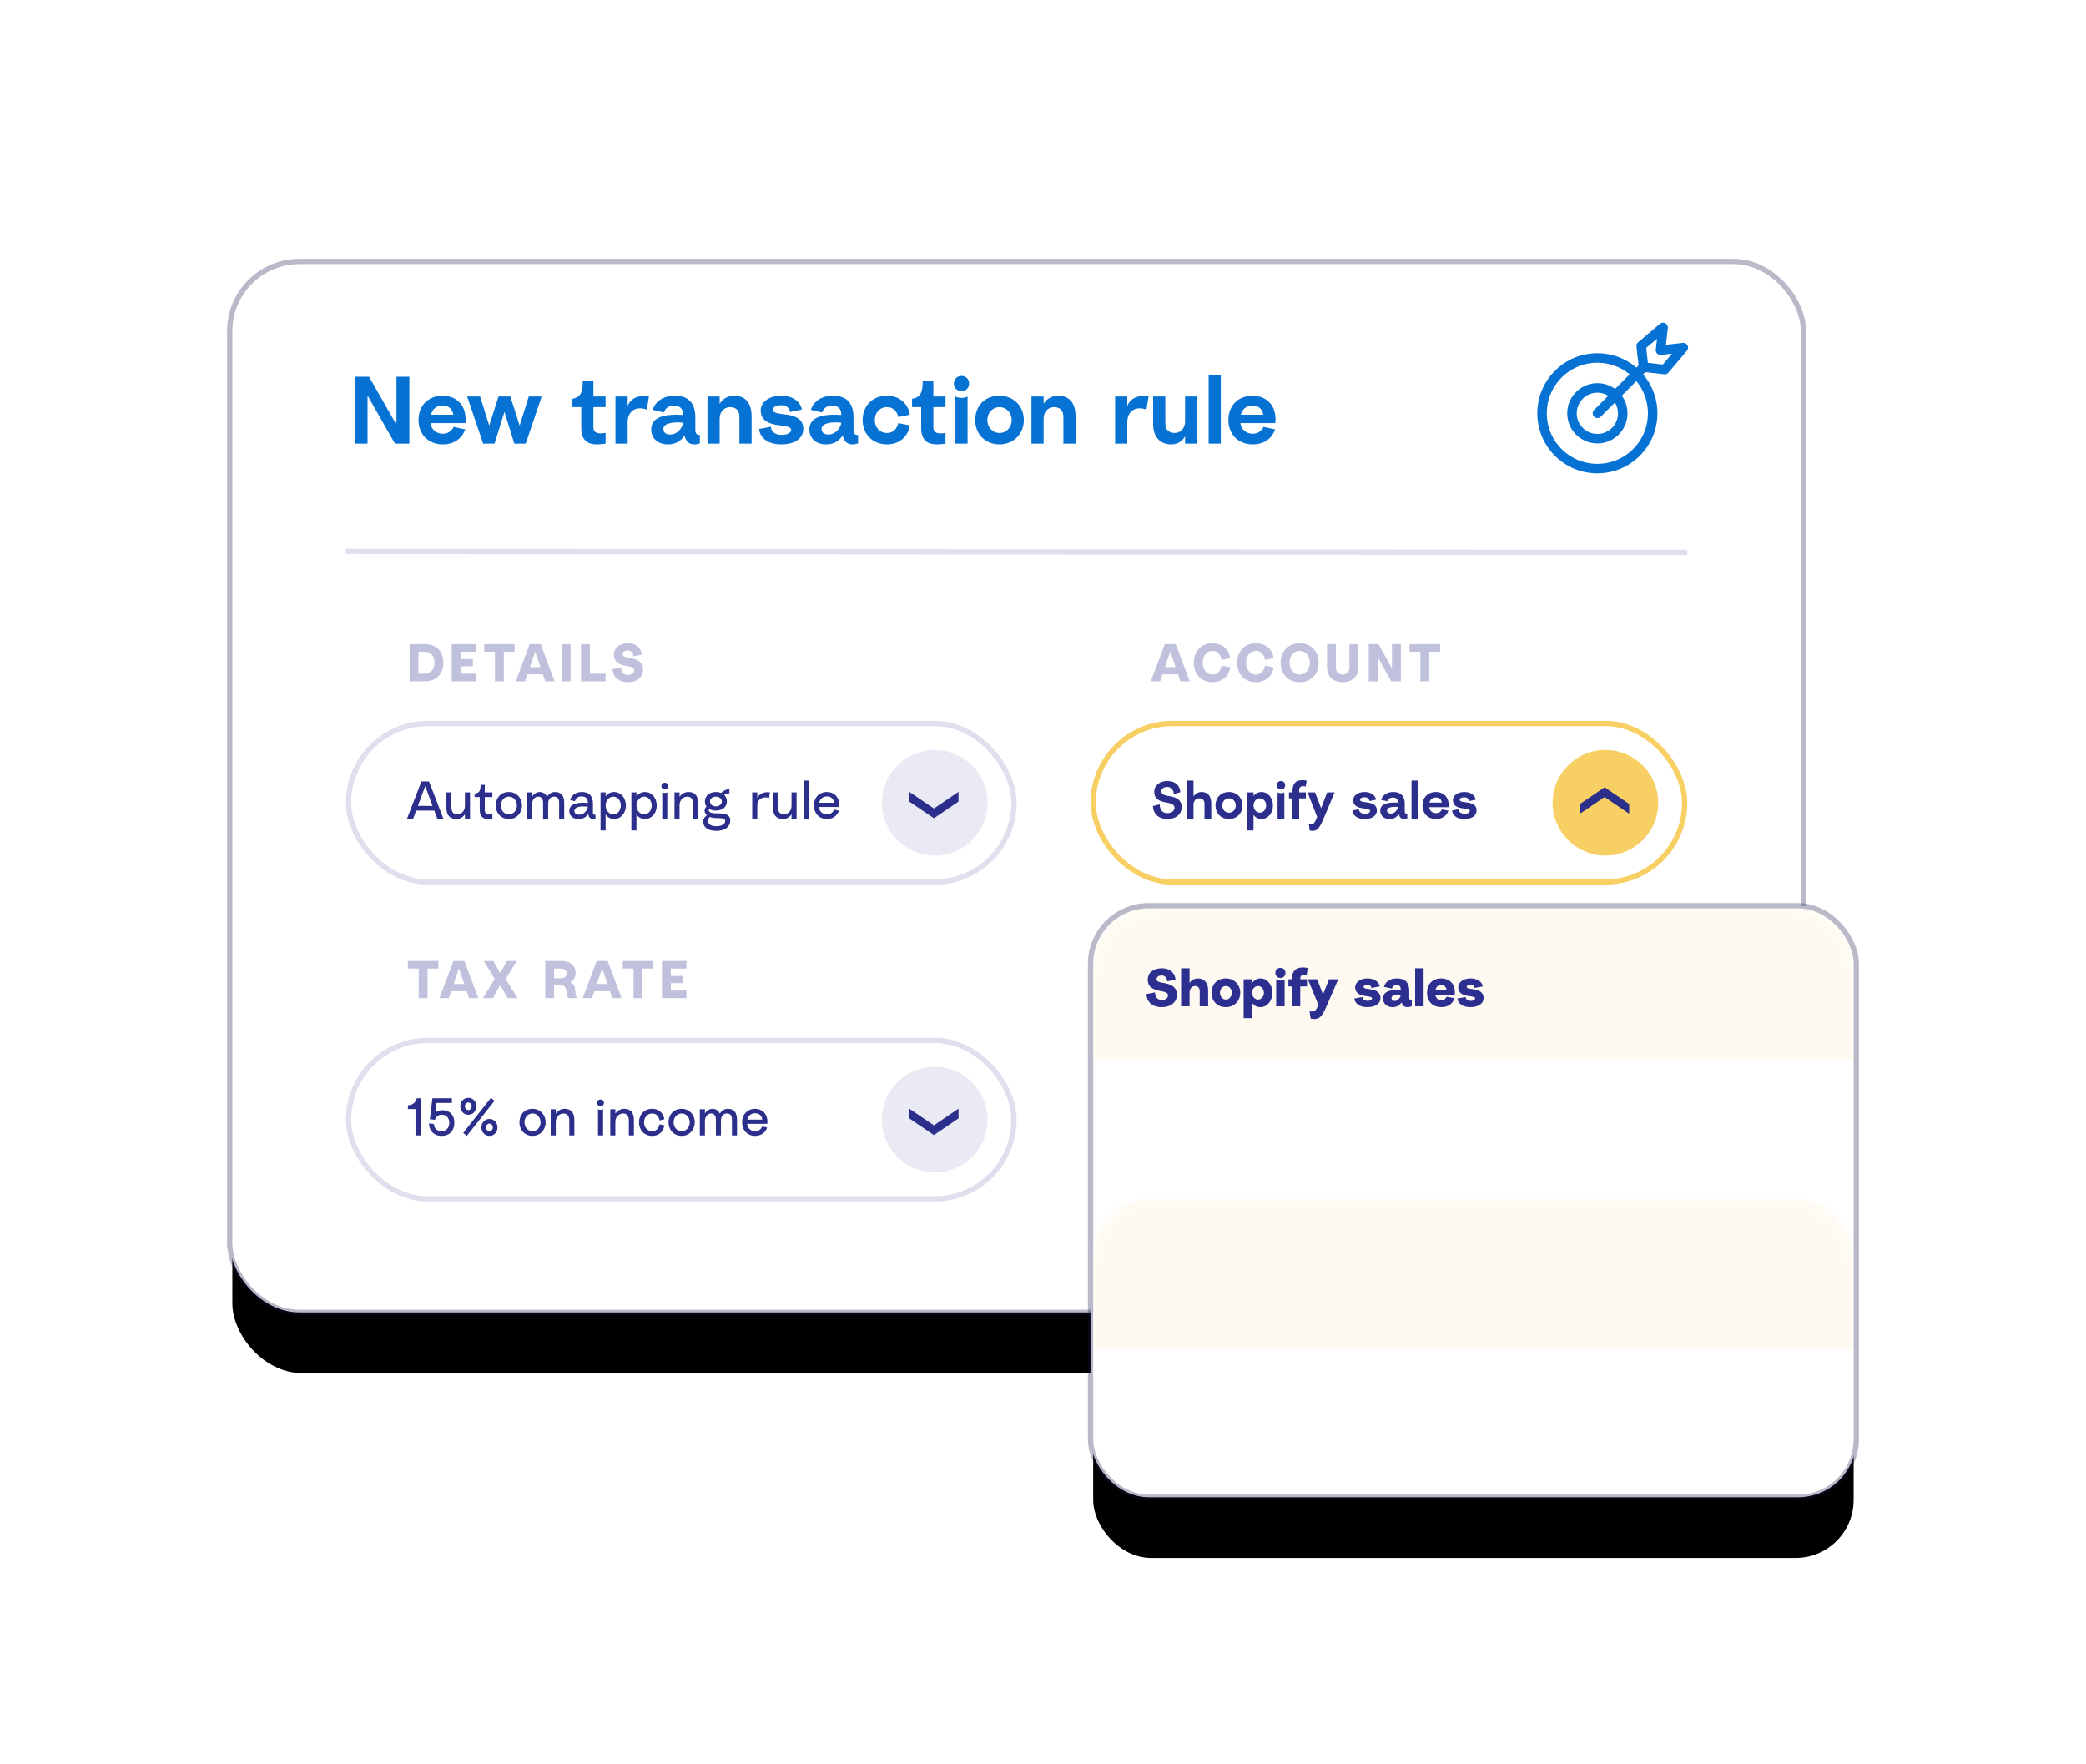 <?xml version="1.0" encoding="UTF-8"?>
<svg width="395px" height="334px" viewBox="0 0 395 334" version="1.1" xmlns="http://www.w3.org/2000/svg" xmlns:xlink="http://www.w3.org/1999/xlink">
    <title>Multi-accurate-books</title>
    <defs>
        <rect id="path-1" x="0" y="0" width="297" height="198" rx="13.2"></rect>
        <filter x="-17.5%" y="-20.2%" width="135.0%" height="152.5%" filterUnits="objectBoundingBox" id="filter-2">
            <feMorphology radius="1" operator="dilate" in="SourceAlpha" result="shadowSpreadOuter1"></feMorphology>
            <feOffset dx="0" dy="12" in="shadowSpreadOuter1" result="shadowOffsetOuter1"></feOffset>
            <feGaussianBlur stdDeviation="15" in="shadowOffsetOuter1" result="shadowBlurOuter1"></feGaussianBlur>
            <feComposite in="shadowBlurOuter1" in2="SourceAlpha" operator="out" result="shadowBlurOuter1"></feComposite>
            <feColorMatrix values="0 0 0 0 0.085   0 0 0 0 0.09   0 0 0 0 0.294  0 0 0 0.2 0" type="matrix" in="shadowBlurOuter1"></feColorMatrix>
        </filter>
        <rect id="path-3" x="0" y="0" width="144" height="111" rx="11"></rect>
        <filter x="-36.1%" y="-36.0%" width="172.2%" height="193.7%" filterUnits="objectBoundingBox" id="filter-5">
            <feMorphology radius="1" operator="dilate" in="SourceAlpha" result="shadowSpreadOuter1"></feMorphology>
            <feOffset dx="0" dy="12" in="shadowSpreadOuter1" result="shadowOffsetOuter1"></feOffset>
            <feGaussianBlur stdDeviation="15" in="shadowOffsetOuter1" result="shadowBlurOuter1"></feGaussianBlur>
            <feComposite in="shadowBlurOuter1" in2="SourceAlpha" operator="out" result="shadowBlurOuter1"></feComposite>
            <feColorMatrix values="0 0 0 0 0.085   0 0 0 0 0.09   0 0 0 0 0.294  0 0 0 0.2 0" type="matrix" in="shadowBlurOuter1"></feColorMatrix>
        </filter>
    </defs>
    <g id="Multi-accurate-books" stroke="none" stroke-width="1" fill="none" fill-rule="evenodd">
        <g id="Group-7" transform="translate(44, 50)">
            <g id="Mask">
                <use fill="black" fill-opacity="1" filter="url(#filter-2)" xlink:href="#path-1"></use>
                <rect stroke-opacity="0.3" stroke="#16174B" stroke-width="1" fill="#FFFFFF" fill-rule="evenodd" x="-0.5" y="-0.5" width="298" height="199" rx="13.2"></rect>
            </g>
            <g id="account" transform="translate(173.92, 71.8)" fill="#2C2E8B" fill-rule="nonzero" opacity="0.3">
                <path d="M5.6,7.2 L7.36,7.2 L4.72,0.16 L2.64,0.16 L0,7.2 L1.76,7.2 L2.21,5.88 L5.15,5.88 L5.6,7.2 Z M2.67,4.52 L3.68,1.56 L4.69,4.52 L2.67,4.52 Z" id="Shape"></path>
                <path d="M8.141,3.68 C8.141,5.71 9.351,7.36 11.701,7.36 C13.831,7.36 14.891,5.86 15.021,4.54 L13.391,4.22 C13.311,4.87 12.841,5.92 11.721,5.92 C10.511,5.92 9.821,4.92 9.821,3.68 C9.821,2.44 10.511,1.44 11.721,1.44 C12.841,1.44 13.311,2.49 13.391,3.14 L15.021,2.82 C14.891,1.5 13.831,0 11.701,0 C9.351,0 8.141,1.65 8.141,3.68 Z" id="Path"></path>
                <path d="M16.362,3.68 C16.362,5.71 17.572,7.36 19.922,7.36 C22.052,7.36 23.112,5.86 23.242,4.54 L21.612,4.22 C21.532,4.87 21.062,5.92 19.942,5.92 C18.732,5.92 18.042,4.92 18.042,3.68 C18.042,2.44 18.732,1.44 19.942,1.44 C21.062,1.44 21.532,2.49 21.612,3.14 L23.242,2.82 C23.112,1.5 22.052,0 19.922,0 C17.572,0 16.362,1.65 16.362,3.68 Z" id="Path"></path>
                <path d="M28.183,0 C25.903,0 24.583,1.65 24.583,3.68 C24.583,5.71 25.903,7.36 28.183,7.36 C30.463,7.36 31.783,5.71 31.783,3.68 C31.783,1.65 30.463,0 28.183,0 Z M28.183,5.92 C27.033,5.92 26.263,4.92 26.263,3.68 C26.263,2.44 27.033,1.44 28.183,1.44 C29.333,1.44 30.103,2.44 30.103,3.68 C30.103,4.92 29.333,5.92 28.183,5.92 Z" id="Shape"></path>
                <path d="M37.604,0.16 L37.604,4.66 C37.604,5.54 36.934,5.92 36.324,5.92 C35.684,5.92 35.044,5.55 35.044,4.66 L35.044,0.16 L33.364,0.16 L33.364,4.52 C33.364,6.34 34.544,7.36 36.324,7.36 C38.084,7.36 39.284,6.34 39.284,4.52 L39.284,0.16 L37.604,0.16 Z" id="Path"></path>
                <polygon id="Path" points="45.664 0.16 45.664 4.78 43.104 0.16 41.264 0.16 41.264 7.2 42.944 7.2 42.944 2.58 45.504 7.2 47.344 7.2 47.344 0.16"></polygon>
                <polygon id="Path" points="49.005 0.16 49.005 1.6 51.045 1.6 51.045 7.2 52.725 7.2 52.725 1.6 54.765 1.6 54.765 0.16"></polygon>
            </g>
            <rect id="Rectangle" stroke="#F7CF63" stroke-linecap="square" x="163" y="87" width="112" height="30" rx="15"></rect>
            <g id="Group-5" transform="translate(260, 102) scale(1, -1) translate(-260, -102) translate(250, 92)">
                <path d="M20,10 C20,15.523 15.523,20 10,20 C4.477,20 0,15.523 0,10 C0,4.477 4.477,0 10,0 C15.523,0 20,4.477 20,10 Z" id="Rectangle" fill="#F7CF63"></path>
                <polygon id="arrow-up-white-copy" fill="#2C2E8B" fill-rule="nonzero" points="14.5 7.926 9.841 11.086 5.192 7.94 5.192 9.784 9.842 12.931 14.5 9.772"></polygon>
            </g>
            <g id="Shopify-sales" transform="translate(174.32, 97.72)" fill="#2C2E8B" fill-rule="nonzero">
                <path d="M2.8,2.97 C1.72,2.81 1.59,2.37 1.59,2.1 C1.59,1.8 1.85,1.28 2.72,1.28 C3.7,1.28 3.93,2.16 3.93,2.62 L5.18,2.3 C5.16,1.16 4.33,0.16 2.74,0.16 C1.23,0.16 0.24,1.06 0.24,2.16 C0.24,3.36 0.88,3.99 2.72,4.27 C3.77,4.44 4.08,4.78 4.08,5.26 C4.08,5.65 3.73,6.24 2.72,6.24 C1.51,6.24 1.3,5.2 1.28,4.58 L0,4.9 C0,6.16 0.92,7.36 2.72,7.36 C4.44,7.36 5.44,6.34 5.44,5.18 C5.44,3.58 4.29,3.18 2.8,2.97 Z" id="Path"></path>
                <path d="M9.2,2.24 C8.5,2.24 7.91,2.65 7.68,3.1 L7.68,0.08 L6.4,0.08 L6.4,7.28 L7.68,7.28 L7.68,4.64 C7.68,3.86 8.24,3.44 8.74,3.44 C9.29,3.44 9.76,3.68 9.76,4.48 L9.76,7.28 L11.04,7.28 L11.04,4.4 C11.04,2.9 10.29,2.24 9.2,2.24 Z" id="Path"></path>
                <path d="M14.4,2.24 C12.78,2.24 11.84,3.39 11.84,4.8 C11.84,6.21 12.85,7.36 14.4,7.36 C15.92,7.36 16.96,6.21 16.96,4.8 C16.96,3.39 15.92,2.24 14.4,2.24 Z M14.4,6.16 C13.66,6.16 13.12,5.55 13.12,4.8 C13.12,4.05 13.66,3.44 14.4,3.44 C15.14,3.44 15.68,4.05 15.68,4.8 C15.68,5.55 15.14,6.16 14.4,6.16 Z" id="Shape"></path>
                <path d="M19.04,2.32 L17.76,2.32 L17.76,9.52 L19.04,9.52 L19.04,6.56 C19.31,6.99 19.88,7.36 20.54,7.36 C21.75,7.36 22.72,6.27 22.72,4.8 C22.72,3.33 21.75,2.24 20.54,2.24 C19.88,2.24 19.31,2.61 19.04,3.02 L19.04,2.32 Z M20.24,6.16 C19.58,6.16 19.04,5.54 19.04,4.8 C19.04,4.06 19.58,3.44 20.24,3.44 C20.9,3.44 21.44,4.06 21.44,4.8 C21.44,5.54 20.9,6.16 20.24,6.16 Z" id="Shape"></path>
                <path d="M23.44,0.96 C23.44,1.41 23.77,1.76 24.24,1.76 C24.72,1.76 25.04,1.41 25.04,0.96 C25.04,0.51 24.72,0.16 24.24,0.16 C23.77,0.16 23.44,0.51 23.44,0.96 Z M23.6,7.28 L24.88,7.28 L24.88,2.32 C24.71,2.41 24.47,2.47 24.24,2.47 C24.01,2.47 23.77,2.41 23.6,2.32 L23.6,7.28 Z" id="Shape"></path>
                <path d="M27.68,1.9 C27.68,0.96 28.54,1.11 28.92,1.21 L29.12,0.11 C28.94,0.06 28.65,0 28.42,0 C27.16,0 26.4,0.45 26.4,2.28 L26.4,2.32 L25.76,2.32 L25.76,3.44 L26.4,3.44 L26.4,7.28 L27.68,7.28 L27.68,3.44 L28.96,3.44 L28.96,2.32 L27.68,2.32 L27.68,1.9 Z" id="Path"></path>
                <path d="M29.28,2.32 L31.09,6.97 C30.64,8.02 30.5,8.52 29.52,8.34 L29.68,9.54 C29.78,9.57 29.99,9.6 30.26,9.6 C31.2,9.6 31.64,8.88 32.4,7.08 L34.4,2.32 L32.98,2.32 L31.84,5.32 L30.7,2.32 L29.28,2.32 Z" id="Path"></path>
                <path d="M37.76,5.74 C37.81,6.58 38.58,7.36 40.07,7.36 C41.57,7.36 42.4,6.69 42.4,5.73 C42.4,4.67 41.56,4.31 40.26,4.18 C39.31,4.08 39.2,3.89 39.2,3.7 C39.2,3.51 39.42,3.24 40.07,3.24 C40.76,3.24 40.98,3.7 41.01,3.95 L42.24,3.7 C42.17,3.07 41.49,2.24 40.1,2.24 C38.6,2.24 37.92,3.07 37.92,3.76 C37.92,4.35 38.13,5.11 39.67,5.32 C40.6,5.45 41.12,5.5 41.12,5.84 C41.12,6.06 40.85,6.36 40.11,6.36 C39.23,6.36 39,5.81 38.99,5.5 L37.76,5.74 Z" id="Path"></path>
                <path d="M43.04,5.79 C43.04,6.68 43.68,7.36 44.82,7.36 C45.69,7.36 46.24,6.91 46.55,6.4 C46.64,6.99 47,7.36 47.56,7.36 C47.77,7.36 47.94,7.33 48.16,7.24 L48.16,6.36 C48,6.42 47.68,6.34 47.68,5.86 L47.68,4.52 C47.68,2.68 46.61,2.24 45.5,2.24 C44.22,2.24 43.42,2.94 43.2,3.73 L44.38,4 C44.5,3.63 44.8,3.29 45.42,3.29 C46.14,3.29 46.4,3.67 46.4,4.26 C44.44,4.14 43.04,4.47 43.04,5.79 Z M44.32,5.73 C44.32,5.11 45.41,4.97 46.4,5.08 C46.3,5.72 45.72,6.29 45.15,6.32 C44.62,6.35 44.32,6.14 44.32,5.73 Z" id="Shape"></path>
                <polygon id="Path" points="48.96 0.08 48.96 7.28 50.24 7.28 50.24 0.08"></polygon>
                <path d="M56,4.73 C55.99,2.97 54.77,2.24 53.59,2.24 C52.03,2.24 51.04,3.31 51.04,4.8 C51.04,6.21 51.98,7.36 53.61,7.36 C54.96,7.36 55.7,6.55 55.95,5.78 L54.73,5.52 C54.58,5.86 54.22,6.24 53.61,6.24 C52.88,6.24 52.39,5.78 52.3,5.12 L55.97,5.12 C55.99,4.97 56,4.87 56,4.73 Z M52.35,4.24 C52.49,3.71 52.84,3.28 53.62,3.28 C54.3,3.28 54.65,3.76 54.7,4.24 L52.35,4.24 Z" id="Shape"></path>
                <path d="M56.64,5.74 C56.69,6.58 57.46,7.36 58.95,7.36 C60.45,7.36 61.28,6.69 61.28,5.73 C61.28,4.67 60.44,4.31 59.14,4.18 C58.19,4.08 58.08,3.89 58.08,3.7 C58.08,3.51 58.3,3.24 58.95,3.24 C59.64,3.24 59.86,3.7 59.89,3.95 L61.12,3.7 C61.05,3.07 60.37,2.24 58.98,2.24 C57.48,2.24 56.8,3.07 56.8,3.76 C56.8,4.35 57.01,5.11 58.55,5.32 C59.48,5.45 60,5.5 60,5.84 C60,6.06 59.73,6.36 58.99,6.36 C58.11,6.36 57.88,5.81 57.87,5.5 L56.64,5.74 Z" id="Path"></path>
            </g>
            <g id="details" transform="translate(33.56, 71.8)" fill="#2C2E8B" fill-rule="nonzero" opacity="0.3">
                <path d="M2.87,0.16 L0,0.16 L0,7.2 L2.87,7.2 C5.28,7.2 6.4,5.54 6.4,3.68 C6.4,1.82 5.34,0.16 2.87,0.16 Z M2.86,5.76 L1.68,5.76 L1.68,1.6 L2.86,1.6 C4.12,1.6 4.72,2.62 4.72,3.68 C4.72,4.74 4.12,5.76 2.86,5.76 Z" id="Shape"></path>
                <polygon id="Path" points="12.621 1.6 12.621 0.16 7.981 0.16 7.981 7.2 12.621 7.2 12.621 5.76 9.661 5.76 9.661 4.36 11.981 4.36 11.981 3 9.661 3 9.661 1.6"></polygon>
                <polygon id="Path" points="14.122 0.16 14.122 1.6 16.162 1.6 16.162 7.2 17.842 7.2 17.842 1.6 19.882 1.6 19.882 0.16"></polygon>
                <path d="M25.703,7.2 L27.463,7.2 L24.823,0.16 L22.743,0.16 L20.103,7.2 L21.863,7.2 L22.313,5.88 L25.253,5.88 L25.703,7.2 Z M22.773,4.52 L23.783,1.56 L24.793,4.52 L22.773,4.52 Z" id="Shape"></path>
                <polygon id="Path" points="30.484 7.2 30.484 0.16 28.804 0.16 28.804 7.2"></polygon>
                <polygon id="Path" points="32.464 0.16 32.464 7.2 37.104 7.2 37.104 5.76 34.144 5.76 34.144 0.16"></polygon>
                <path d="M41.405,2.73 C40.485,2.59 40.355,2.31 40.355,2.04 C40.355,1.74 40.615,1.36 41.325,1.36 C42.115,1.36 42.365,2.02 42.365,2.48 L43.945,2.16 C43.895,1.05 43.055,0 41.345,0 C39.675,0 38.685,0.92 38.685,2.1 C38.685,3.34 39.325,4.03 41.325,4.35 C42.215,4.5 42.525,4.74 42.525,5.16 C42.525,5.55 42.175,6 41.325,6 C40.345,6 40.065,5.18 40.065,4.56 L38.445,4.88 C38.445,6.18 39.405,7.36 41.325,7.36 C43.205,7.36 44.205,6.3 44.205,5.06 C44.205,3.46 43.055,2.97 41.405,2.73 Z" id="Path"></path>
            </g>
            <rect id="Rectangle-Copy-2" stroke="#2C2E8B" opacity="0.15" stroke-linecap="square" x="22" y="87" width="126" height="30" rx="15"></rect>
            <g id="Group-5-Copy-2" transform="translate(123, 92)">
                <path d="M20,10 C20,15.523 15.523,20 10,20 C4.477,20 0,15.523 0,10 C0,4.477 4.477,0 10,0 C15.523,0 20,4.477 20,10 Z" id="Rectangle" fill-opacity="0.1" fill="#2C2E90"></path>
                <polygon id="arrow-up-white-copy" fill="#2C2E8B" fill-rule="nonzero" points="14.5 7.926 9.841 11.086 5.192 7.94 5.192 9.784 9.842 12.931 14.5 9.772"></polygon>
            </g>
            <g id="Automapping-rule" transform="translate(33.08, 97.8)" fill="#2C2E8B" fill-rule="nonzero">
                <path d="M5.72,7.2 L6.88,7.2 L4.16,0.16 L2.72,0.16 L0,7.2 L1.16,7.2 L1.72,5.68 L5.16,5.68 L5.72,7.2 Z M2.05,4.8 L3.44,1.06 L4.83,4.8 L2.05,4.8 Z" id="Shape"></path>
                <path d="M9.36,7.28 C10.3,7.28 10.78,6.65 10.96,6.38 L10.96,7.2 L11.92,7.2 L11.92,2.24 L10.96,2.24 L10.96,4.78 C10.96,5.87 10.16,6.4 9.5,6.4 C8.91,6.4 8.4,6.08 8.4,5.04 L8.4,2.24 L7.44,2.24 L7.44,5.12 C7.44,6.62 8.18,7.28 9.36,7.28 Z" id="Path"></path>
                <path d="M12.8,3.12 L13.76,3.12 L13.76,5.52 C13.76,7.02 14.6,7.28 15.46,7.28 C15.67,7.28 15.94,7.25 16.16,7.2 L16.16,6.32 C15.71,6.41 14.72,6.5 14.72,5.64 L14.72,3.12 L16.16,3.12 L16.16,2.24 L14.72,2.24 L14.72,0.8 L13.92,0.8 C13.92,1.95 13.71,2.32 12.8,2.48 L12.8,3.12 Z" id="Path"></path>
                <path d="M19.28,2.16 C17.71,2.16 16.8,3.31 16.8,4.72 C16.8,6.13 17.78,7.28 19.28,7.28 C20.75,7.28 21.76,6.13 21.76,4.72 C21.76,3.31 20.75,2.16 19.28,2.16 Z M19.28,6.4 C18.4,6.4 17.76,5.65 17.76,4.72 C17.76,3.79 18.4,3.04 19.28,3.04 C20.16,3.04 20.8,3.79 20.8,4.72 C20.8,5.65 20.16,6.4 19.28,6.4 Z" id="Shape"></path>
                <path d="M28,2.16 C27.27,2.16 26.76,2.62 26.51,3.06 C26.32,2.62 25.82,2.16 25.16,2.16 C24.48,2.16 23.99,2.53 23.68,3.06 L23.68,2.24 L22.72,2.24 L22.72,7.2 L23.68,7.2 L23.68,4.5 C23.68,3.57 24.26,3.04 24.82,3.04 C25.43,3.04 25.76,3.44 25.76,4.24 L25.76,7.2 L26.72,7.2 L26.72,4.34 C26.72,3.48 27.25,3.04 27.81,3.04 C28.43,3.04 28.8,3.36 28.8,4.16 L28.8,7.2 L29.76,7.2 L29.76,4.24 C29.76,2.74 29.08,2.16 28,2.16 Z" id="Path"></path>
                <path d="M30.72,5.79 C30.72,6.68 31.47,7.28 32.46,7.28 C33.48,7.28 33.98,6.81 34.3,6.27 C34.35,6.92 34.73,7.28 35.24,7.28 C35.4,7.28 35.57,7.24 35.68,7.18 L35.68,6.46 C35.48,6.52 35.2,6.48 35.2,6.02 L35.2,4.44 C35.2,2.64 34.21,2.16 33.1,2.16 C31.98,2.16 31.14,2.74 30.88,3.68 L31.78,3.92 C31.87,3.54 32.2,3 33.02,3 C34.03,3 34.24,3.6 34.24,4.24 C32.28,4.08 30.72,4.33 30.72,5.79 Z M31.68,5.75 C31.68,4.94 32.97,4.78 34.24,4.95 C34.16,5.56 33.6,6.36 32.75,6.44 C32.03,6.51 31.68,6.16 31.68,5.75 Z" id="Shape"></path>
                <path d="M37.6,2.24 L36.64,2.24 L36.64,9.44 L37.6,9.44 L37.6,6.4 C37.92,6.94 38.54,7.28 39.21,7.28 C40.45,7.28 41.44,6.19 41.44,4.72 C41.44,3.25 40.45,2.16 39.21,2.16 C38.54,2.16 37.92,2.5 37.6,3.02 L37.6,2.24 Z M39.04,6.4 C38.25,6.4 37.6,5.63 37.6,4.72 C37.6,3.81 38.25,3.04 39.04,3.04 C39.9,3.04 40.48,3.81 40.48,4.72 C40.48,5.63 39.9,6.4 39.04,6.4 Z" id="Shape"></path>
                <path d="M43.44,2.24 L42.48,2.24 L42.48,9.44 L43.44,9.44 L43.44,6.4 C43.76,6.94 44.38,7.28 45.05,7.28 C46.29,7.28 47.28,6.19 47.28,4.72 C47.28,3.25 46.29,2.16 45.05,2.16 C44.38,2.16 43.76,2.5 43.44,3.02 L43.44,2.24 Z M44.88,6.4 C44.09,6.4 43.44,5.63 43.44,4.72 C43.44,3.81 44.09,3.04 44.88,3.04 C45.74,3.04 46.32,3.81 46.32,4.72 C46.32,5.63 45.74,6.4 44.88,6.4 Z" id="Shape"></path>
                <path d="M48.16,1.04 C48.16,1.4 48.42,1.68 48.8,1.68 C49.18,1.68 49.44,1.4 49.44,1.04 C49.44,0.68 49.18,0.4 48.8,0.4 C48.42,0.4 48.16,0.68 48.16,1.04 Z M48.32,7.2 L49.28,7.2 L49.28,2.24 C49.15,2.3 48.97,2.34 48.8,2.34 C48.63,2.34 48.45,2.3 48.32,2.24 L48.32,7.2 Z" id="Shape"></path>
                <path d="M53.28,2.16 C52.34,2.16 51.78,2.79 51.6,3.06 L51.6,2.24 L50.64,2.24 L50.64,7.2 L51.6,7.2 L51.6,4.66 C51.6,3.57 52.4,3.04 53.06,3.04 C53.65,3.04 54.16,3.36 54.16,4.4 L54.16,7.2 L55.12,7.2 L55.12,4.32 C55.12,2.82 54.46,2.16 53.28,2.16 Z" id="Path"></path>
                <path d="M58.62,6.2 C57.22,6.2 57,5.81 57.2,5.37 C57.53,5.57 57.96,5.68 58.48,5.68 C59.76,5.68 60.56,4.95 60.56,3.95 C60.56,3.48 60.39,3.04 60.06,2.72 C60.32,2.49 60.62,2.41 61.04,2.41 L61.04,1.6 C60.56,1.62 59.87,1.91 59.49,2.34 C59.2,2.23 58.87,2.16 58.48,2.16 C57.16,2.16 56.4,2.97 56.4,3.95 C56.4,4.31 56.5,4.64 56.69,4.91 C56.15,5.39 56.28,6.17 56.77,6.55 C56.38,6.83 56.08,7.24 56.08,7.81 C56.08,8.59 56.68,9.52 58.58,9.52 C60.23,9.52 61.2,8.7 61.2,7.6 C61.2,6.31 60.01,6.2 58.62,6.2 Z M58.48,3.04 C59.17,3.04 59.6,3.47 59.6,3.95 C59.6,4.45 59.17,4.88 58.48,4.88 C57.78,4.88 57.36,4.45 57.36,3.95 C57.36,3.47 57.78,3.04 58.48,3.04 Z M58.61,8.64 C57.44,8.64 57,8.23 57,7.62 C57,7.29 57.16,7.06 57.34,6.88 C57.65,7.02 58.09,7.09 58.85,7.11 C59.54,7.13 60.24,7.08 60.24,7.68 C60.24,8.16 59.65,8.64 58.61,8.64 Z" id="Shape"></path>
                <path d="M66.32,3.33 L66.32,2.24 L65.36,2.24 L65.36,7.2 L66.32,7.2 L66.32,4.71 C66.32,3.51 67.42,2.89 68.54,3.31 L68.72,2.24 C67.71,2.05 66.61,2.47 66.32,3.33 Z" id="Path"></path>
                <path d="M71.2,7.28 C72.14,7.28 72.62,6.65 72.8,6.38 L72.8,7.2 L73.76,7.2 L73.76,2.24 L72.8,2.24 L72.8,4.78 C72.8,5.87 72,6.4 71.34,6.4 C70.75,6.4 70.24,6.08 70.24,5.04 L70.24,2.24 L69.28,2.24 L69.28,5.12 C69.28,6.62 70.02,7.28 71.2,7.28 Z" id="Path"></path>
                <polygon id="Path" points="75.12 0 75.12 7.2 76.08 7.2 76.08 0"></polygon>
                <path d="M81.84,4.65 C81.83,2.89 80.65,2.16 79.51,2.16 C78.04,2.16 77.04,3.23 77.04,4.72 C77.04,6.13 77.96,7.28 79.53,7.28 C80.89,7.28 81.52,6.39 81.79,5.72 L80.88,5.48 C80.66,5.98 80.22,6.4 79.55,6.4 C78.63,6.4 78.06,5.79 77.99,5 L81.81,5 C81.83,4.88 81.84,4.79 81.84,4.65 Z M78.04,4.2 C78.19,3.55 78.61,3 79.56,3 C80.3,3 80.8,3.51 80.86,4.2 L78.04,4.2 Z" id="Shape"></path>
            </g>
            <g id="tax-rate" transform="translate(33.24, 131.96)" fill="#2C2E8B" fill-rule="nonzero" opacity="0.3">
                <polygon id="Path" points="0 0 0 1.44 2.04 1.44 2.04 7.04 3.72 7.04 3.72 1.44 5.76 1.44 5.76 0"></polygon>
                <path d="M11.581,7.04 L13.341,7.04 L10.701,0 L8.621,0 L5.981,7.04 L7.741,7.04 L8.191,5.72 L11.131,5.72 L11.581,7.04 Z M8.651,4.36 L9.661,1.4 L10.671,4.36 L8.651,4.36 Z" id="Shape"></path>
                <polygon id="Path" points="20.762 7.04 18.522 3.42 20.602 0 18.772 0 17.482 2.3 16.192 0 14.362 0 16.442 3.42 14.202 7.04 16.102 7.04 17.482 4.55 18.862 7.04"></polygon>
                <path d="M26.004,7.04 L27.684,7.04 L27.684,4.64 L29.044,4.64 C29.414,4.64 29.674,4.73 29.834,5.02 C30.154,5.61 29.954,6.74 30.404,7.04 L32.084,7.04 C31.574,6.66 31.834,5.41 31.474,4.66 C31.374,4.44 31.114,4.19 30.754,4.09 C31.364,3.71 31.764,3.02 31.764,2.28 C31.764,1.04 30.924,0 29.024,0 L26.004,0 L26.004,7.04 Z M27.684,3.28 L27.684,1.44 L28.934,1.44 C29.624,1.44 30.084,1.73 30.084,2.36 C30.084,2.92 29.624,3.28 28.934,3.28 L27.684,3.28 Z" id="Shape"></path>
                <path d="M38.704,7.04 L40.464,7.04 L37.824,0 L35.744,0 L33.104,7.04 L34.864,7.04 L35.314,5.72 L38.254,5.72 L38.704,7.04 Z M35.774,4.36 L36.784,1.4 L37.794,4.36 L35.774,4.36 Z" id="Shape"></path>
                <polygon id="Path" points="40.685 0 40.685 1.44 42.725 1.44 42.725 7.04 44.405 7.04 44.405 1.44 46.445 1.44 46.445 0"></polygon>
                <polygon id="Path" points="52.746 1.44 52.746 0 48.106 0 48.106 7.04 52.746 7.04 52.746 5.6 49.786 5.6 49.786 4.2 52.106 4.2 52.106 2.84 49.786 2.84 49.786 1.44"></polygon>
            </g>
            <rect id="Rectangle-Copy" stroke="#2C2E8B" opacity="0.15" stroke-linecap="square" x="22" y="147" width="126" height="30" rx="15"></rect>
            <g id="Group-5-Copy" transform="translate(123, 152)">
                <path d="M20,10 C20,15.523 15.523,20 10,20 C4.477,20 0,15.523 0,10 C0,4.477 4.477,0 10,0 C15.523,0 20,4.477 20,10 Z" id="Rectangle" fill-opacity="0.1" fill="#2C2E90"></path>
                <polygon id="arrow-up-white-copy" fill="#2C2E8B" fill-rule="nonzero" points="14.5 7.926 9.841 11.086 5.192 7.94 5.192 9.784 9.842 12.931 14.5 9.772"></polygon>
            </g>
            <g id="15%-on-income" transform="translate(33.24, 157.88)" fill="#2C2E8B" fill-rule="nonzero">
                <path d="M1.68,0.08 C1.5,0.86 0.89,1.4 0,1.4 L0,2.12 L1.44,2.12 L1.44,7.12 L2.4,7.12 L2.4,0.08 L1.68,0.08 Z" id="Path"></path>
                <path d="M5.23,2.77 L5.42,0.96 L8.33,0.96 L8.33,0.08 L4.64,0.08 L4.16,4.04 L5.1,4.16 C5.3,3.67 5.65,3.18 6.42,3.19 C7.42,3.2 7.84,3.97 7.84,4.72 C7.84,5.51 7.39,6.32 6.38,6.32 C5.29,6.32 4.94,5.51 4.94,4.96 L4,4.84 C4,6.17 4.89,7.2 6.38,7.2 C8.05,7.2 8.8,6.04 8.8,4.7 C8.8,2.23 6.31,1.93 5.23,2.77 Z" id="Path"></path>
                <path d="M11.45,3.2 C12.33,3.2 12.96,2.5 12.96,1.6 C12.96,0.71 12.33,0 11.45,0 C10.56,0 9.92,0.71 9.92,1.6 C9.92,2.5 10.56,3.2 11.45,3.2 Z M11.16,7.2 L16.4,0.56 L15.72,0 L10.48,6.64 L11.16,7.2 Z M11.44,2.32 C11.06,2.32 10.8,1.98 10.8,1.6 C10.8,1.22 11.06,0.88 11.44,0.88 C11.82,0.88 12.08,1.22 12.08,1.6 C12.08,1.98 11.82,2.32 11.44,2.32 Z M15.45,7.2 C16.33,7.2 16.96,6.5 16.96,5.6 C16.96,4.71 16.33,4 15.45,4 C14.56,4 13.92,4.71 13.92,5.6 C13.92,6.5 14.56,7.2 15.45,7.2 Z M15.44,6.32 C15.06,6.32 14.8,5.98 14.8,5.6 C14.8,5.22 15.06,4.88 15.44,4.88 C15.82,4.88 16.08,5.22 16.08,5.6 C16.08,5.98 15.82,6.32 15.44,6.32 Z" id="Shape"></path>
                <path d="M23.6,2.08 C22.03,2.08 21.12,3.23 21.12,4.64 C21.12,6.05 22.1,7.2 23.6,7.2 C25.07,7.2 26.08,6.05 26.08,4.64 C26.08,3.23 25.07,2.08 23.6,2.08 Z M23.6,6.32 C22.72,6.32 22.08,5.57 22.08,4.64 C22.08,3.71 22.72,2.96 23.6,2.96 C24.48,2.96 25.12,3.71 25.12,4.64 C25.12,5.57 24.48,6.32 23.6,6.32 Z" id="Shape"></path>
                <path d="M29.68,2.08 C28.74,2.08 28.18,2.71 28,2.98 L28,2.16 L27.04,2.16 L27.04,7.12 L28,7.12 L28,4.58 C28,3.49 28.8,2.96 29.46,2.96 C30.05,2.96 30.56,3.28 30.56,4.32 L30.56,7.12 L31.52,7.12 L31.52,4.24 C31.52,2.74 30.86,2.08 29.68,2.08 Z" id="Path"></path>
                <path d="M35.84,0.96 C35.84,1.32 36.1,1.6 36.48,1.6 C36.86,1.6 37.12,1.32 37.12,0.96 C37.12,0.6 36.86,0.32 36.48,0.32 C36.1,0.32 35.84,0.6 35.84,0.96 Z M36,7.12 L36.96,7.12 L36.96,2.16 C36.83,2.22 36.65,2.26 36.48,2.26 C36.31,2.26 36.13,2.22 36,2.16 L36,7.12 Z" id="Shape"></path>
                <path d="M40.96,2.08 C40.02,2.08 39.46,2.71 39.28,2.98 L39.28,2.16 L38.32,2.16 L38.32,7.12 L39.28,7.12 L39.28,4.58 C39.28,3.49 40.08,2.96 40.74,2.96 C41.33,2.96 41.84,3.28 41.84,4.32 L41.84,7.12 L42.8,7.12 L42.8,4.24 C42.8,2.74 42.14,2.08 40.96,2.08 Z" id="Path"></path>
                <path d="M43.76,4.64 C43.76,6.05 44.7,7.2 46.27,7.2 C47.72,7.2 48.43,6.16 48.56,5.24 L47.66,5 C47.54,5.61 47.15,6.32 46.28,6.32 C45.3,6.32 44.72,5.55 44.72,4.64 C44.72,3.73 45.3,2.96 46.28,2.96 C47.15,2.96 47.54,3.67 47.66,4.28 L48.56,4.04 C48.43,3.12 47.71,2.08 46.27,2.08 C44.67,2.08 43.76,3.23 43.76,4.64 Z" id="Path"></path>
                <path d="M51.84,2.08 C50.27,2.08 49.36,3.23 49.36,4.64 C49.36,6.05 50.34,7.2 51.84,7.2 C53.31,7.2 54.32,6.05 54.32,4.64 C54.32,3.23 53.31,2.08 51.84,2.08 Z M51.84,6.32 C50.96,6.32 50.32,5.57 50.32,4.64 C50.32,3.71 50.96,2.96 51.84,2.96 C52.72,2.96 53.36,3.71 53.36,4.64 C53.36,5.57 52.72,6.32 51.84,6.32 Z" id="Shape"></path>
                <path d="M60.56,2.08 C59.83,2.08 59.32,2.54 59.07,2.98 C58.88,2.54 58.38,2.08 57.72,2.08 C57.04,2.08 56.55,2.45 56.24,2.98 L56.24,2.16 L55.28,2.16 L55.28,7.12 L56.24,7.12 L56.24,4.42 C56.24,3.49 56.82,2.96 57.38,2.96 C57.99,2.96 58.32,3.36 58.32,4.16 L58.32,7.12 L59.28,7.12 L59.28,4.26 C59.28,3.4 59.81,2.96 60.37,2.96 C60.99,2.96 61.36,3.28 61.36,4.08 L61.36,7.12 L62.32,7.12 L62.32,4.16 C62.32,2.66 61.64,2.08 60.56,2.08 Z" id="Path"></path>
                <path d="M68.08,4.57 C68.07,2.81 66.89,2.08 65.75,2.08 C64.28,2.08 63.28,3.15 63.28,4.64 C63.28,6.05 64.2,7.2 65.77,7.2 C67.13,7.2 67.76,6.31 68.03,5.64 L67.12,5.4 C66.9,5.9 66.46,6.32 65.79,6.32 C64.87,6.32 64.3,5.71 64.23,4.92 L68.05,4.92 C68.07,4.8 68.08,4.71 68.08,4.57 Z M64.28,4.12 C64.43,3.47 64.85,2.92 65.8,2.92 C66.54,2.92 67.04,3.43 67.1,4.12 L64.28,4.12 Z" id="Shape"></path>
            </g>
            <g id="New-transaction-rule" transform="translate(23.152, 21.04)" fill="#0672D3" fill-rule="nonzero">
                <polygon id="Path" points="7.92 0.288 7.92 9.396 2.736 0.288 0 0.288 0 12.96 2.448 12.96 2.448 3.852 7.632 12.96 10.368 12.96 10.368 0.288"></polygon>
                <path d="M21.024,8.37 C21.006,5.202 18.81,3.888 16.686,3.888 C13.878,3.888 12.096,5.814 12.096,8.496 C12.096,11.034 13.788,13.104 16.722,13.104 C19.152,13.104 20.484,11.646 20.934,10.26 L18.738,9.792 C18.468,10.404 17.82,11.088 16.722,11.088 C15.408,11.088 14.526,10.26 14.364,9.072 L20.97,9.072 C21.006,8.802 21.024,8.622 21.024,8.37 Z M14.454,7.488 C14.706,6.534 15.336,5.76 16.74,5.76 C17.964,5.76 18.594,6.624 18.684,7.488 L14.454,7.488 Z" id="Shape"></path>
                <polygon id="Path" points="32.976 4.032 31.248 9.54 29.484 4.032 27.252 4.032 25.488 9.54 23.76 4.032 21.312 4.032 24.336 12.96 26.496 12.96 28.368 6.948 30.24 12.96 32.4 12.96 35.424 4.032"></polygon>
                <path d="M41.184,6.048 L42.912,6.048 L42.912,9.936 C42.912,12.636 44.424,13.104 45.972,13.104 C46.35,13.104 47.124,13.032 47.52,12.96 L47.52,10.944 C46.71,11.052 45.216,11.268 45.216,9.864 L45.216,6.048 L47.52,6.048 L47.52,4.032 L45.216,4.032 L45.216,1.152 L43.2,1.152 C43.2,3.222 42.786,4.23 41.184,4.464 L41.184,6.048 Z" id="Path"></path>
                <path d="M51.696,5.886 L51.696,4.032 L49.392,4.032 L49.392,12.96 L51.696,12.96 L51.696,8.91 C51.696,6.534 53.604,5.832 55.332,6.534 L55.728,4.032 C54.09,3.69 52.218,4.23 51.696,5.886 Z" id="Path"></path>
                <path d="M56.16,10.278 C56.16,11.88 57.312,13.104 59.364,13.104 C60.93,13.104 61.92,12.294 62.478,11.376 C62.64,12.438 63.288,13.104 64.296,13.104 C64.674,13.104 64.98,13.05 65.376,12.888 L65.376,11.304 C65.088,11.412 64.512,11.268 64.512,10.404 L64.512,7.992 C64.512,4.68 62.586,3.888 60.588,3.888 C58.284,3.888 56.844,5.148 56.448,6.57 L58.572,7.056 C58.788,6.39 59.328,5.778 60.444,5.778 C61.74,5.778 62.208,6.462 62.208,7.524 C58.68,7.308 56.16,7.902 56.16,10.278 Z M58.464,10.17 C58.464,9.054 60.426,8.802 62.208,9 C62.028,10.152 60.984,11.178 59.958,11.232 C59.004,11.286 58.464,10.908 58.464,10.17 Z" id="Shape"></path>
                <path d="M71.856,3.888 C70.596,3.888 69.534,4.626 69.12,5.436 L69.12,4.032 L66.816,4.032 L66.816,12.96 L69.12,12.96 L69.12,8.208 C69.12,6.804 70.128,6.048 71.028,6.048 C72.018,6.048 72.864,6.48 72.864,7.92 L72.864,12.96 L75.168,12.96 L75.168,7.776 C75.168,5.076 73.818,3.888 71.856,3.888 Z" id="Path"></path>
                <path d="M76.608,10.188 C76.698,11.7 78.084,13.104 80.766,13.104 C83.466,13.104 84.96,11.898 84.96,10.17 C84.96,8.262 83.448,7.614 81.108,7.38 C79.398,7.2 79.2,6.858 79.2,6.516 C79.2,6.174 79.596,5.688 80.766,5.688 C82.008,5.688 82.404,6.516 82.458,6.966 L84.672,6.516 C84.546,5.382 83.322,3.888 80.82,3.888 C78.12,3.888 76.896,5.382 76.896,6.624 C76.896,7.686 77.274,9.054 80.046,9.432 C81.72,9.666 82.656,9.756 82.656,10.368 C82.656,10.764 82.17,11.304 80.838,11.304 C79.254,11.304 78.84,10.314 78.822,9.756 L76.608,10.188 Z" id="Path"></path>
                <path d="M86.112,10.278 C86.112,11.88 87.264,13.104 89.316,13.104 C90.882,13.104 91.872,12.294 92.43,11.376 C92.592,12.438 93.24,13.104 94.248,13.104 C94.626,13.104 94.932,13.05 95.328,12.888 L95.328,11.304 C95.04,11.412 94.464,11.268 94.464,10.404 L94.464,7.992 C94.464,4.68 92.538,3.888 90.54,3.888 C88.236,3.888 86.796,5.148 86.4,6.57 L88.524,7.056 C88.74,6.39 89.28,5.778 90.396,5.778 C91.692,5.778 92.16,6.462 92.16,7.524 C88.632,7.308 86.112,7.902 86.112,10.278 Z M88.416,10.17 C88.416,9.054 90.378,8.802 92.16,9 C91.98,10.152 90.936,11.178 89.91,11.232 C88.956,11.286 88.416,10.908 88.416,10.17 Z" id="Shape"></path>
                <path d="M96.192,8.496 C96.192,11.034 97.938,13.104 100.854,13.104 C103.5,13.104 104.958,11.16 105.12,9.504 L102.924,9.072 C102.816,9.846 102.168,10.944 100.836,10.944 C99.36,10.944 98.496,9.828 98.496,8.496 C98.496,7.164 99.36,6.048 100.836,6.048 C102.168,6.048 102.816,7.146 102.924,7.92 L105.12,7.488 C104.958,5.832 103.482,3.888 100.854,3.888 C97.884,3.888 96.192,5.958 96.192,8.496 Z" id="Path"></path>
                <path d="M105.552,6.048 L107.28,6.048 L107.28,9.936 C107.28,12.636 108.792,13.104 110.34,13.104 C110.718,13.104 111.492,13.032 111.888,12.96 L111.888,10.944 C111.078,11.052 109.584,11.268 109.584,9.864 L109.584,6.048 L111.888,6.048 L111.888,4.032 L109.584,4.032 L109.584,1.152 L107.568,1.152 C107.568,3.222 107.154,4.23 105.552,4.464 L105.552,6.048 Z" id="Path"></path>
                <path d="M113.472,1.584 C113.472,2.394 114.066,3.024 114.912,3.024 C115.776,3.024 116.352,2.394 116.352,1.584 C116.352,0.774 115.776,0.144 114.912,0.144 C114.066,0.144 113.472,0.774 113.472,1.584 Z M113.76,12.96 L116.064,12.96 L116.064,4.032 C115.758,4.194 115.326,4.302 114.912,4.302 C114.498,4.302 114.066,4.194 113.76,4.032 L113.76,12.96 Z" id="Shape"></path>
                <path d="M122.112,3.888 C119.196,3.888 117.504,5.958 117.504,8.496 C117.504,11.034 119.322,13.104 122.112,13.104 C124.848,13.104 126.72,11.034 126.72,8.496 C126.72,5.958 124.848,3.888 122.112,3.888 Z M122.112,10.944 C120.78,10.944 119.808,9.846 119.808,8.496 C119.808,7.146 120.78,6.048 122.112,6.048 C123.444,6.048 124.416,7.146 124.416,8.496 C124.416,9.846 123.444,10.944 122.112,10.944 Z" id="Shape"></path>
                <path d="M133.2,3.888 C131.94,3.888 130.878,4.626 130.464,5.436 L130.464,4.032 L128.16,4.032 L128.16,12.96 L130.464,12.96 L130.464,8.208 C130.464,6.804 131.472,6.048 132.372,6.048 C133.362,6.048 134.208,6.48 134.208,7.92 L134.208,12.96 L136.512,12.96 L136.512,7.776 C136.512,5.076 135.162,3.888 133.2,3.888 Z" id="Path"></path>
                <path d="M146.304,5.886 L146.304,4.032 L144,4.032 L144,12.96 L146.304,12.96 L146.304,8.91 C146.304,6.534 148.212,5.832 149.94,6.534 L150.336,4.032 C148.698,3.69 146.826,4.23 146.304,5.886 Z" id="Path"></path>
                <path d="M154.656,13.104 C155.916,13.104 156.834,12.366 157.248,11.556 L157.248,12.96 L159.552,12.96 L159.552,4.032 L157.248,4.032 L157.248,8.784 C157.248,10.188 156.24,10.944 155.34,10.944 C154.35,10.944 153.504,10.512 153.504,9.072 L153.504,4.032 L151.2,4.032 L151.2,9.216 C151.2,11.916 152.694,13.104 154.656,13.104 Z" id="Path"></path>
                <polygon id="Path" points="161.712 0 161.712 12.96 164.016 12.96 164.016 0"></polygon>
                <path d="M174.384,8.37 C174.366,5.202 172.17,3.888 170.046,3.888 C167.238,3.888 165.456,5.814 165.456,8.496 C165.456,11.034 167.148,13.104 170.082,13.104 C172.512,13.104 173.844,11.646 174.294,10.26 L172.098,9.792 C171.828,10.404 171.18,11.088 170.082,11.088 C168.768,11.088 167.886,10.26 167.724,9.072 L174.33,9.072 C174.366,8.802 174.384,8.622 174.384,8.37 Z M167.814,7.488 C168.066,6.534 168.696,5.76 170.1,5.76 C171.324,5.76 171.954,6.624 172.044,7.488 L167.814,7.488 Z" id="Shape"></path>
            </g>
            <line x1="22" y1="54.405" x2="275" y2="54.595" id="Line-5-Copy-4" stroke="#2C2E8B" opacity="0.15" stroke-linecap="square"></line>
            <g id="Rectangle-+-Line-5-Copy-5-+-Line-5-Copy-9-+-Shopify-sales-Shopif-Mask" transform="translate(163, 122)">
                <mask id="mask-4" fill="white">
                    <use xlink:href="#path-3"></use>
                </mask>
                <g id="Mask">
                    <use fill="black" fill-opacity="1" filter="url(#filter-5)" xlink:href="#path-3"></use>
                    <rect stroke-opacity="0.3" stroke="#16174B" stroke-width="1" fill="#FFFFFF" fill-rule="evenodd" x="-0.5" y="-0.5" width="145" height="112" rx="11"></rect>
                </g>
                <rect id="Rectangle" fill="#F7CF63" opacity="0.3" mask="url(#mask-4)" x="0" y="0" width="144" height="28.574"></rect>
                <rect id="Rectangle" fill="#F7CF63" opacity="0.3" mask="url(#mask-4)" x="0" y="55" width="144" height="28.574"></rect>
                <line x1="-2.49359726e-13" y1="55.55" x2="144" y2="55.45" id="Line-5-Copy-5" stroke="#2C2E8B" opacity="0.15" stroke-linecap="square" mask="url(#mask-4)"></line>
                <line x1="-2.49359726e-13" y1="83.025" x2="144" y2="82.925" id="Line-5-Copy-9" stroke="#2C2E8B" opacity="0.15" stroke-linecap="square" mask="url(#mask-4)"></line>
                <g id="Shopify-sales-Shopif" mask="url(#mask-4)" fill-rule="nonzero">
                    <g transform="translate(9.771, 11.189)">
                        <path d="M3.28,2.89 C2.36,2.75 2.23,2.47 2.23,2.2 C2.23,1.9 2.49,1.52 3.2,1.52 C3.99,1.52 4.24,2.18 4.24,2.64 L5.82,2.32 C5.77,1.21 4.93,0.16 3.22,0.16 C1.55,0.16 0.56,1.08 0.56,2.26 C0.56,3.5 1.2,4.19 3.2,4.51 C4.09,4.66 4.4,4.9 4.4,5.32 C4.4,5.71 4.05,6.16 3.2,6.16 C2.22,6.16 1.94,5.34 1.94,4.72 L0.32,5.04 C0.32,6.34 1.28,7.52 3.2,7.52 C5.08,7.52 6.08,6.46 6.08,5.22 C6.08,3.62 4.93,3.13 3.28,2.89 Z" id="Path" fill="#2C2E90"></path>
                        <path d="M10.08,2.08 C9.32,2.08 8.7,2.5 8.48,2.98 L8.48,0.16 L6.88,0.16 L6.88,7.36 L8.48,7.36 L8.48,4.8 C8.48,3.82 9.11,3.52 9.52,3.52 C9.95,3.52 10.4,3.76 10.4,4.48 L10.4,7.36 L12,7.36 L12,4.32 C12,2.82 11.17,2.08 10.08,2.08 Z" id="Path" fill="#2C2E90"></path>
                        <path d="M15.36,2.08 C13.65,2.08 12.64,3.3 12.64,4.8 C12.64,6.3 13.68,7.52 15.36,7.52 C16.97,7.52 18.08,6.3 18.08,4.8 C18.08,3.3 16.96,2.08 15.36,2.08 Z M15.36,6.08 C14.7,6.08 14.24,5.5 14.24,4.8 C14.24,4.1 14.7,3.52 15.36,3.52 C16.02,3.52 16.48,4.1 16.48,4.8 C16.48,5.5 16.02,6.08 15.36,6.08 Z" id="Shape" fill="#2C2E90"></path>
                        <path d="M20.32,2.24 L18.72,2.24 L18.72,9.6 L20.32,9.6 L20.32,6.66 C20.59,7.18 21.19,7.52 21.91,7.52 C23.21,7.52 24.16,6.3 24.16,4.8 C24.16,3.3 23.21,2.08 21.91,2.08 C21.19,2.08 20.59,2.5 20.32,3.02 L20.32,2.24 Z M21.44,6.08 C20.82,6.08 20.32,5.5 20.32,4.8 C20.32,4.1 20.82,3.52 21.44,3.52 C22.06,3.52 22.56,4.1 22.56,4.8 C22.56,5.5 22.06,6.08 21.44,6.08 Z" id="Shape" fill="#2C2E90"></path>
                        <path d="M24.72,1.04 C24.72,1.58 25.11,2 25.68,2 C26.25,2 26.64,1.58 26.64,1.04 C26.64,0.5 26.25,0.08 25.68,0.08 C25.11,0.08 24.72,0.5 24.72,1.04 Z M24.88,7.36 L26.48,7.36 L26.48,2.24 C26.27,2.4 25.96,2.48 25.68,2.48 C25.4,2.48 25.09,2.4 24.88,2.24 L24.88,7.36 Z" id="Shape" fill="#2C2E90"></path>
                        <path d="M29.44,2.14 C29.44,1.2 30.29,1.35 30.64,1.43 L30.88,0.13 C30.66,0.06 30.33,0 30.02,0 C28.79,0 27.88,0.51 27.84,2.24 L27.2,2.24 L27.2,3.6 L27.84,3.6 L27.84,7.36 L29.44,7.36 L29.44,3.6 L30.72,3.6 L30.72,2.24 L29.44,2.24 L29.44,2.14 Z" id="Path" fill="#2C2E90"></path>
                        <path d="M30.88,2.24 L32.87,7.08 C32.45,8.1 32.27,8.48 31.2,8.3 L31.42,9.7 C31.55,9.73 31.83,9.76 32.1,9.76 C33.36,9.76 33.8,8.77 34.5,7.16 L36.64,2.24 L34.88,2.24 L33.76,5.12 L32.64,2.24 L30.88,2.24 Z" id="Path" fill="#2C2E90"></path>
                        <path d="M39.68,5.88 C39.75,6.76 40.61,7.52 42.15,7.52 C43.76,7.52 44.64,6.75 44.64,5.82 C44.64,4.68 43.8,4.23 42.34,4.08 C41.55,4 41.44,3.85 41.44,3.67 C41.44,3.49 41.66,3.28 42.15,3.28 C42.67,3.28 42.88,3.59 42.92,3.89 L44.48,3.6 C44.39,2.7 43.35,2.08 42.18,2.08 C40.68,2.08 39.84,2.91 39.84,3.72 C39.84,4.27 39.97,5.16 41.75,5.41 C42.52,5.52 43.04,5.54 43.04,5.86 C43.04,6.05 42.8,6.32 42.19,6.32 C41.47,6.32 41.26,5.91 41.24,5.6 L39.68,5.88 Z" id="Path" fill="#2C2E90"></path>
                        <path d="M45.12,5.87 C45.12,6.76 45.74,7.52 46.94,7.52 C47.69,7.52 48.26,7.18 48.65,6.6 C48.76,7.16 49.09,7.52 49.72,7.52 C50.09,7.52 50.31,7.45 50.56,7.34 L50.56,6.22 C50.4,6.28 50.08,6.2 50.08,5.72 L50.08,4.44 C50.08,2.64 49.04,2.08 47.74,2.08 C46.38,2.08 45.51,2.77 45.28,3.68 L46.8,4 C46.91,3.63 47.15,3.32 47.7,3.32 C48.28,3.32 48.48,3.68 48.48,4.26 C46.76,4.15 45.12,4.42 45.12,5.87 Z M46.72,5.81 C46.72,5.19 47.65,5.05 48.48,5.16 C48.41,5.72 47.96,6.29 47.41,6.34 C47.06,6.37 46.72,6.25 46.72,5.81 Z" id="Shape" fill="#2C2E90"></path>
                        <polygon id="Path" fill="#2C2E90" points="51.2 0.16 51.2 7.36 52.8 7.36 52.8 0.16"></polygon>
                        <path d="M58.72,4.64 C58.71,2.88 57.45,2.08 56.15,2.08 C54.43,2.08 53.44,3.22 53.44,4.8 C53.44,6.3 54.39,7.52 56.18,7.52 C57.63,7.52 58.37,6.69 58.66,5.83 L57.14,5.54 C57.01,5.82 56.77,6.24 56.16,6.24 C55.55,6.24 55.13,5.81 55.03,5.2 L58.69,5.2 C58.71,5.05 58.72,4.79 58.72,4.64 Z M56.17,3.32 C56.7,3.32 57.07,3.68 57.13,4.24 L55.06,4.24 C55.18,3.72 55.48,3.32 56.17,3.32 Z" id="Shape" fill="#2C2E90"></path>
                        <path d="M59.2,5.88 C59.27,6.76 60.13,7.52 61.67,7.52 C63.28,7.52 64.16,6.75 64.16,5.82 C64.16,4.68 63.32,4.23 61.86,4.08 C61.07,4 60.96,3.85 60.96,3.67 C60.96,3.49 61.18,3.28 61.67,3.28 C62.19,3.28 62.4,3.59 62.44,3.89 L64,3.6 C63.91,2.7 62.87,2.08 61.7,2.08 C60.2,2.08 59.36,2.91 59.36,3.72 C59.36,4.27 59.49,5.16 61.27,5.41 C62.04,5.52 62.56,5.54 62.56,5.86 C62.56,6.05 62.32,6.32 61.71,6.32 C60.99,6.32 60.78,5.91 60.76,5.6 L59.2,5.88 Z" id="Path" fill="#2C2E90"></path>
                        <path d="M3.21,30.71 C1.94,30.49 1.75,30.09 1.75,29.66 C1.75,29.2 2.09,28.62 3.11,28.62 C4.26,28.62 4.54,29.54 4.54,30.16 L5.49,29.9 C5.46,28.82 4.74,27.74 3.13,27.74 C1.66,27.74 0.72,28.62 0.72,29.72 C0.72,30.92 1.63,31.47 3.11,31.69 C4.33,31.88 4.72,32.2 4.72,32.82 C4.72,33.35 4.34,34.06 3.12,34.06 C1.71,34.06 1.46,32.94 1.44,32.2 L0.48,32.46 C0.48,33.7 1.29,34.94 3.12,34.94 C4.81,34.94 5.76,33.9 5.76,32.76 C5.76,31.28 4.6,30.94 3.21,30.71 Z" id="Path" fill="#2C2E8B"></path>
                        <path d="M9.52,29.82 C8.58,29.82 8.02,30.45 7.84,30.72 L7.84,27.66 L6.88,27.66 L6.88,34.86 L7.84,34.86 L7.84,32.32 C7.84,31.23 8.64,30.7 9.3,30.7 C9.89,30.7 10.4,31.02 10.4,32.06 L10.4,34.86 L11.36,34.86 L11.36,31.98 C11.36,30.48 10.7,29.82 9.52,29.82 Z" id="Path" fill="#2C2E8B"></path>
                        <path d="M14.8,29.82 C13.23,29.82 12.32,30.97 12.32,32.38 C12.32,33.79 13.3,34.94 14.8,34.94 C16.27,34.94 17.28,33.79 17.28,32.38 C17.28,30.97 16.27,29.82 14.8,29.82 Z M14.8,34.06 C13.92,34.06 13.28,33.31 13.28,32.38 C13.28,31.45 13.92,30.7 14.8,30.7 C15.68,30.7 16.32,31.45 16.32,32.38 C16.32,33.31 15.68,34.06 14.8,34.06 Z" id="Shape" fill="#2C2E8B"></path>
                        <path d="M19.2,29.9 L18.24,29.9 L18.24,37.1 L19.2,37.1 L19.2,34.06 C19.52,34.6 20.14,34.94 20.81,34.94 C22.05,34.94 23.04,33.85 23.04,32.38 C23.04,30.91 22.05,29.82 20.81,29.82 C20.14,29.82 19.52,30.16 19.2,30.68 L19.2,29.9 Z M20.64,34.06 C19.85,34.06 19.2,33.29 19.2,32.38 C19.2,31.47 19.85,30.7 20.64,30.7 C21.5,30.7 22.08,31.47 22.08,32.38 C22.08,33.29 21.5,34.06 20.64,34.06 Z" id="Shape" fill="#2C2E8B"></path>
                        <path d="M23.92,28.7 C23.92,29.06 24.18,29.34 24.56,29.34 C24.94,29.34 25.2,29.06 25.2,28.7 C25.2,28.34 24.94,28.06 24.56,28.06 C24.18,28.06 23.92,28.34 23.92,28.7 Z M24.08,34.86 L25.04,34.86 L25.04,29.9 C24.91,29.96 24.73,30 24.56,30 C24.39,30 24.21,29.96 24.08,29.9 L24.08,34.86 Z" id="Shape" fill="#2C2E8B"></path>
                        <path d="M29.12,28.57 L29.28,27.71 C29.08,27.63 28.74,27.58 28.55,27.58 C27.32,27.58 26.72,28.07 26.72,29.82 L26.72,29.9 L26.08,29.9 L26.08,30.78 L26.72,30.78 L26.72,34.86 L27.68,34.86 L27.68,30.78 L29.12,30.78 L29.12,29.9 L27.68,29.9 L27.68,29.4 C27.68,28.26 28.67,28.44 29.12,28.57 Z" id="Path" fill="#2C2E8B"></path>
                        <path d="M29.6,29.9 L31.57,34.55 C30.95,36.01 30.82,36.44 29.84,36.26 L29.96,37.12 C30.06,37.15 30.2,37.18 30.49,37.18 C31.38,37.18 31.79,36.49 32.56,34.66 L34.56,29.9 L33.46,29.9 L32.12,33.4 L30.7,29.9 L29.6,29.9 Z" id="Path" fill="#2C2E8B"></path>
                        <polygon id="Path" fill="#2C2E8B" points="42.72 32.74 42.72 31.86 38.4 31.86 38.4 32.74"></polygon>
                        <path d="M50.32,27.74 C48.25,27.74 46.88,29.35 46.88,31.34 C46.88,33.33 48.25,34.94 50.32,34.94 C52.39,34.94 53.76,33.33 53.76,31.34 C53.76,29.35 52.39,27.74 50.32,27.74 Z M50.32,34.06 C48.9,34.06 47.92,32.85 47.92,31.34 C47.92,29.83 48.9,28.62 50.32,28.62 C51.74,28.62 52.72,29.83 52.72,31.34 C52.72,32.85 51.74,34.06 50.32,34.06 Z" id="Shape" fill="#2C2E8B"></path>
                        <path d="M57.52,29.82 C56.58,29.82 56.02,30.45 55.84,30.72 L55.84,29.9 L54.88,29.9 L54.88,34.86 L55.84,34.86 L55.84,32.32 C55.84,31.23 56.64,30.7 57.3,30.7 C57.89,30.7 58.4,31.02 58.4,32.06 L58.4,34.86 L59.36,34.86 L59.36,31.98 C59.36,30.48 58.7,29.82 57.52,29.82 Z" id="Path" fill="#2C2E8B"></path>
                        <polygon id="Path" fill="#2C2E8B" points="60.56 27.66 60.56 34.86 61.52 34.86 61.52 27.66"></polygon>
                        <path d="M62.72,28.7 C62.72,29.06 62.98,29.34 63.36,29.34 C63.74,29.34 64,29.06 64,28.7 C64,28.34 63.74,28.06 63.36,28.06 C62.98,28.06 62.72,28.34 62.72,28.7 Z M62.88,34.86 L63.84,34.86 L63.84,29.9 C63.71,29.96 63.53,30 63.36,30 C63.19,30 63.01,29.96 62.88,29.9 L62.88,34.86 Z" id="Shape" fill="#2C2E8B"></path>
                        <path d="M67.84,29.82 C66.9,29.82 66.34,30.45 66.16,30.72 L66.16,29.9 L65.2,29.9 L65.2,34.86 L66.16,34.86 L66.16,32.32 C66.16,31.23 66.96,30.7 67.62,30.7 C68.21,30.7 68.72,31.02 68.72,32.06 L68.72,34.86 L69.68,34.86 L69.68,31.98 C69.68,30.48 69.02,29.82 67.84,29.82 Z" id="Path" fill="#2C2E8B"></path>
                        <path d="M75.44,32.31 C75.43,30.55 74.25,29.82 73.11,29.82 C71.64,29.82 70.64,30.89 70.64,32.38 C70.64,33.79 71.56,34.94 73.13,34.94 C74.49,34.94 75.12,34.05 75.39,33.38 L74.48,33.14 C74.26,33.64 73.82,34.06 73.15,34.06 C72.23,34.06 71.66,33.45 71.59,32.66 L75.41,32.66 C75.43,32.54 75.44,32.45 75.44,32.31 Z M71.64,31.86 C71.79,31.21 72.21,30.66 73.16,30.66 C73.9,30.66 74.4,31.17 74.46,31.86 L71.64,31.86 Z" id="Shape" fill="#2C2E8B"></path>
                        <path d="M79.44,33.33 C79.49,34.14 80.28,34.94 81.67,34.94 C83.07,34.94 83.92,34.25 83.92,33.29 C83.92,32.47 83.24,32.04 81.86,31.92 C80.75,31.82 80.56,31.55 80.56,31.28 C80.56,31.02 80.86,30.66 81.67,30.66 C82.61,30.66 82.83,31.28 82.86,31.53 L83.76,31.28 C83.69,30.65 82.99,29.82 81.7,29.82 C80.3,29.82 79.6,30.65 79.6,31.34 C79.6,31.93 79.92,32.57 81.26,32.74 C82.43,32.89 82.96,33.02 82.96,33.44 C82.96,33.69 82.69,34.1 81.71,34.1 C80.63,34.1 80.33,33.4 80.32,33.07 L79.44,33.33 Z" id="Path" fill="#2C2E8B"></path>
                        <path d="M84.48,30.78 L85.44,30.78 L85.44,33.18 C85.44,34.68 86.28,34.94 87.14,34.94 C87.35,34.94 87.62,34.91 87.84,34.86 L87.84,33.98 C87.39,34.07 86.4,34.16 86.4,33.3 L86.4,30.78 L87.84,30.78 L87.84,29.9 L86.4,29.9 L86.4,28.46 L85.6,28.46 C85.6,29.61 85.39,29.98 84.48,30.14 L84.48,30.78 Z" id="Path" fill="#2C2E8B"></path>
                        <path d="M90.96,29.82 C89.39,29.82 88.48,30.97 88.48,32.38 C88.48,33.79 89.46,34.94 90.96,34.94 C92.43,34.94 93.44,33.79 93.44,32.38 C93.44,30.97 92.43,29.82 90.96,29.82 Z M90.96,34.06 C90.08,34.06 89.44,33.31 89.44,32.38 C89.44,31.45 90.08,30.7 90.96,30.7 C91.84,30.7 92.48,31.45 92.48,32.38 C92.48,33.31 91.84,34.06 90.96,34.06 Z" id="Shape" fill="#2C2E8B"></path>
                        <path d="M95.36,30.99 L95.36,29.9 L94.4,29.9 L94.4,34.86 L95.36,34.86 L95.36,32.37 C95.36,31.17 96.46,30.55 97.58,30.97 L97.76,29.9 C96.75,29.71 95.65,30.13 95.36,30.99 Z" id="Path" fill="#2C2E8B"></path>
                        <path d="M102.72,32.31 C102.71,30.55 101.53,29.82 100.39,29.82 C98.92,29.82 97.92,30.89 97.92,32.38 C97.92,33.79 98.84,34.94 100.41,34.94 C101.77,34.94 102.4,34.05 102.67,33.38 L101.76,33.14 C101.54,33.64 101.1,34.06 100.43,34.06 C99.51,34.06 98.94,33.45 98.87,32.66 L102.69,32.66 C102.71,32.54 102.72,32.45 102.72,32.31 Z M98.92,31.86 C99.07,31.21 99.49,30.66 100.44,30.66 C101.18,30.66 101.68,31.17 101.74,31.86 L98.92,31.86 Z" id="Shape" fill="#2C2E8B"></path>
                        <path d="M5.6,62.36 L7.36,62.36 L4.72,55.32 L2.64,55.32 L0,62.36 L1.76,62.36 L2.21,61.04 L5.15,61.04 L5.6,62.36 Z M2.67,59.68 L3.68,56.72 L4.69,59.68 L2.67,59.68 Z" id="Shape" fill="#2C2E8B"></path>
                        <path d="M13.88,57.08 C13.19,57.08 12.62,57.42 12.24,58 C12,57.51 11.56,57.08 10.86,57.08 C10.3,57.08 9.72,57.48 9.44,58 L9.44,57.24 L7.84,57.24 L7.84,62.36 L9.44,62.36 L9.44,59.64 C9.44,58.76 9.91,58.52 10.24,58.52 C10.65,58.52 10.96,58.68 10.96,59.48 L10.96,62.36 L12.56,62.36 L12.56,59.64 C12.56,58.76 13.03,58.52 13.36,58.52 C13.77,58.52 14.08,58.68 14.08,59.48 L14.08,62.36 L15.68,62.36 L15.68,59.32 C15.68,57.82 14.89,57.08 13.88,57.08 Z" id="Path" fill="#2C2E8B"></path>
                        <path d="M16.32,60.87 C16.32,61.76 16.94,62.52 18.14,62.52 C18.89,62.52 19.46,62.18 19.85,61.6 C19.96,62.16 20.29,62.52 20.92,62.52 C21.29,62.52 21.51,62.45 21.76,62.34 L21.76,61.22 C21.6,61.28 21.28,61.2 21.28,60.72 L21.28,59.44 C21.28,57.64 20.24,57.08 18.94,57.08 C17.58,57.08 16.71,57.77 16.48,58.68 L18,59 C18.11,58.63 18.35,58.32 18.9,58.32 C19.48,58.32 19.68,58.68 19.68,59.26 C17.96,59.15 16.32,59.42 16.32,60.87 Z M17.92,60.81 C17.92,60.19 18.85,60.05 19.68,60.16 C19.61,60.72 19.16,61.29 18.61,61.34 C18.26,61.37 17.92,61.25 17.92,60.81 Z" id="Shape" fill="#2C2E8B"></path>
                        <polygon id="Path" fill="#2C2E8B" points="26.88 62.36 26.88 61 24.36 61 26.88 58.52 26.88 57.24 22.24 57.24 22.24 58.6 24.76 58.6 22.24 61.08 22.24 62.36"></polygon>
                        <path d="M30.08,57.08 C28.37,57.08 27.36,58.3 27.36,59.8 C27.36,61.3 28.4,62.52 30.08,62.52 C31.69,62.52 32.8,61.3 32.8,59.8 C32.8,58.3 31.68,57.08 30.08,57.08 Z M30.08,61.08 C29.42,61.08 28.96,60.5 28.96,59.8 C28.96,59.1 29.42,58.52 30.08,58.52 C30.74,58.52 31.2,59.1 31.2,59.8 C31.2,60.5 30.74,61.08 30.08,61.08 Z" id="Shape" fill="#2C2E8B"></path>
                        <path d="M36.64,57.08 C35.88,57.08 35.26,57.5 35.04,57.98 L35.04,57.24 L33.44,57.24 L33.44,62.36 L35.04,62.36 L35.04,59.8 C35.04,58.82 35.67,58.52 36.08,58.52 C36.51,58.52 36.96,58.76 36.96,59.48 L36.96,62.36 L38.56,62.36 L38.56,59.32 C38.56,57.82 37.73,57.08 36.64,57.08 Z" id="Path" fill="#2C2E8B"></path>
                        <path d="M42.4,60.88 C42.47,61.76 43.33,62.52 44.87,62.52 C46.48,62.52 47.36,61.75 47.36,60.82 C47.36,59.68 46.52,59.23 45.06,59.08 C44.27,59 44.16,58.85 44.16,58.67 C44.16,58.49 44.38,58.28 44.87,58.28 C45.39,58.28 45.6,58.59 45.64,58.89 L47.2,58.6 C47.11,57.7 46.07,57.08 44.9,57.08 C43.4,57.08 42.56,57.91 42.56,58.72 C42.56,59.27 42.69,60.16 44.47,60.41 C45.24,60.52 45.76,60.54 45.76,60.86 C45.76,61.05 45.52,61.32 44.91,61.32 C44.19,61.32 43.98,60.91 43.96,60.6 L42.4,60.88 Z" id="Path" fill="#2C2E8B"></path>
                        <path d="M47.84,60.87 C47.84,61.76 48.46,62.52 49.66,62.52 C50.41,62.52 50.98,62.18 51.37,61.6 C51.48,62.16 51.81,62.52 52.44,62.52 C52.81,62.52 53.03,62.45 53.28,62.34 L53.28,61.22 C53.12,61.28 52.8,61.2 52.8,60.72 L52.8,59.44 C52.8,57.64 51.76,57.08 50.46,57.08 C49.1,57.08 48.23,57.77 48,58.68 L49.52,59 C49.63,58.63 49.87,58.32 50.42,58.32 C51,58.32 51.2,58.68 51.2,59.26 C49.48,59.15 47.84,59.42 47.84,60.87 Z M49.44,60.81 C49.44,60.19 50.37,60.05 51.2,60.16 C51.13,60.72 50.68,61.29 50.13,61.34 C49.78,61.37 49.44,61.25 49.44,60.81 Z" id="Shape" fill="#2C2E8B"></path>
                        <polygon id="Path" fill="#2C2E8B" points="53.92 55.16 53.92 62.36 55.52 62.36 55.52 55.16"></polygon>
                        <path d="M61.44,59.64 C61.43,57.88 60.17,57.08 58.87,57.08 C57.15,57.08 56.16,58.22 56.16,59.8 C56.16,61.3 57.11,62.52 58.9,62.52 C60.35,62.52 61.09,61.69 61.38,60.83 L59.86,60.54 C59.73,60.82 59.49,61.24 58.88,61.24 C58.27,61.24 57.85,60.81 57.75,60.2 L61.41,60.2 C61.43,60.05 61.44,59.79 61.44,59.64 Z M58.89,58.32 C59.42,58.32 59.79,58.68 59.85,59.24 L57.78,59.24 C57.9,58.72 58.2,58.32 58.89,58.32 Z" id="Shape" fill="#2C2E8B"></path>
                        <path d="M61.92,60.88 C61.99,61.76 62.85,62.52 64.39,62.52 C66,62.52 66.88,61.75 66.88,60.82 C66.88,59.68 66.04,59.23 64.58,59.08 C63.79,59 63.68,58.85 63.68,58.67 C63.68,58.49 63.9,58.28 64.39,58.28 C64.91,58.28 65.12,58.59 65.16,58.89 L66.72,58.6 C66.63,57.7 65.59,57.08 64.42,57.08 C62.92,57.08 62.08,57.91 62.08,58.72 C62.08,59.27 62.21,60.16 63.99,60.41 C64.76,60.52 65.28,60.54 65.28,60.86 C65.28,61.05 65.04,61.32 64.43,61.32 C63.71,61.32 63.5,60.91 63.48,60.6 L61.92,60.88 Z" id="Path" fill="#2C2E8B"></path>
                        <path d="M5.88,89.86 L7.04,89.86 L4.32,82.82 L2.88,82.82 L0.16,89.86 L1.32,89.86 L1.88,88.34 L5.32,88.34 L5.88,89.86 Z M2.21,87.46 L3.6,83.72 L4.99,87.46 L2.21,87.46 Z" id="Shape" fill="#2C2E8B"></path>
                        <path d="M13.12,84.82 C12.39,84.82 11.88,85.28 11.63,85.72 C11.44,85.28 10.94,84.82 10.28,84.82 C9.6,84.82 9.11,85.19 8.8,85.72 L8.8,84.9 L7.84,84.9 L7.84,89.86 L8.8,89.86 L8.8,87.16 C8.8,86.23 9.38,85.7 9.94,85.7 C10.55,85.7 10.88,86.1 10.88,86.9 L10.88,89.86 L11.84,89.86 L11.84,87 C11.84,86.14 12.37,85.7 12.93,85.7 C13.55,85.7 13.92,86.02 13.92,86.82 L13.92,89.86 L14.88,89.86 L14.88,86.9 C14.88,85.4 14.2,84.82 13.12,84.82 Z" id="Path" fill="#2C2E8B"></path>
                        <path d="M15.84,88.45 C15.84,89.34 16.59,89.94 17.58,89.94 C18.6,89.94 19.1,89.47 19.42,88.93 C19.47,89.58 19.85,89.94 20.36,89.94 C20.52,89.94 20.69,89.9 20.8,89.84 L20.8,89.12 C20.6,89.18 20.32,89.14 20.32,88.68 L20.32,87.1 C20.32,85.3 19.33,84.82 18.22,84.82 C17.1,84.82 16.26,85.4 16,86.34 L16.9,86.58 C16.99,86.2 17.32,85.66 18.14,85.66 C19.15,85.66 19.36,86.26 19.36,86.9 C17.4,86.74 15.84,86.99 15.84,88.45 Z M16.8,88.41 C16.8,87.6 18.09,87.44 19.36,87.61 C19.28,88.22 18.72,89.02 17.87,89.1 C17.15,89.17 16.8,88.82 16.8,88.41 Z" id="Shape" fill="#2C2E8B"></path>
                        <polygon id="Path" fill="#2C2E8B" points="25.76 89.86 25.76 88.98 22.84 88.98 25.76 85.7 25.76 84.9 21.6 84.9 21.6 85.78 24.52 85.78 21.6 89.06 21.6 89.86"></polygon>
                        <path d="M29.04,84.82 C27.47,84.82 26.56,85.97 26.56,87.38 C26.56,88.79 27.54,89.94 29.04,89.94 C30.51,89.94 31.52,88.79 31.52,87.38 C31.52,85.97 30.51,84.82 29.04,84.82 Z M29.04,89.06 C28.16,89.06 27.52,88.31 27.52,87.38 C27.52,86.45 28.16,85.7 29.04,85.7 C29.92,85.7 30.56,86.45 30.56,87.38 C30.56,88.31 29.92,89.06 29.04,89.06 Z" id="Shape" fill="#2C2E8B"></path>
                        <path d="M35.12,84.82 C34.18,84.82 33.62,85.45 33.44,85.72 L33.44,84.9 L32.48,84.9 L32.48,89.86 L33.44,89.86 L33.44,87.32 C33.44,86.23 34.24,85.7 34.9,85.7 C35.49,85.7 36,86.02 36,87.06 L36,89.86 L36.96,89.86 L36.96,86.98 C36.96,85.48 36.3,84.82 35.12,84.82 Z" id="Path" fill="#2C2E8B"></path>
                        <polygon id="Path" fill="#2C2E8B" points="45.6 87.74 45.6 86.86 41.28 86.86 41.28 87.74"></polygon>
                        <path d="M53.2,82.74 C51.13,82.74 49.76,84.35 49.76,86.34 C49.76,88.33 51.13,89.94 53.2,89.94 C55.27,89.94 56.64,88.33 56.64,86.34 C56.64,84.35 55.27,82.74 53.2,82.74 Z M53.2,89.06 C51.78,89.06 50.8,87.85 50.8,86.34 C50.8,84.83 51.78,83.62 53.2,83.62 C54.62,83.62 55.6,84.83 55.6,86.34 C55.6,87.85 54.62,89.06 53.2,89.06 Z" id="Shape" fill="#2C2E8B"></path>
                        <path d="M60.4,84.82 C59.46,84.82 58.9,85.45 58.72,85.72 L58.72,84.9 L57.76,84.9 L57.76,89.86 L58.72,89.86 L58.72,87.32 C58.72,86.23 59.52,85.7 60.18,85.7 C60.77,85.7 61.28,86.02 61.28,87.06 L61.28,89.86 L62.24,89.86 L62.24,86.98 C62.24,85.48 61.58,84.82 60.4,84.82 Z" id="Path" fill="#2C2E8B"></path>
                        <polygon id="Path" fill="#2C2E8B" points="63.44 82.66 63.44 89.86 64.4 89.86 64.4 82.66"></polygon>
                        <path d="M65.6,83.7 C65.6,84.06 65.86,84.34 66.24,84.34 C66.62,84.34 66.88,84.06 66.88,83.7 C66.88,83.34 66.62,83.06 66.24,83.06 C65.86,83.06 65.6,83.34 65.6,83.7 Z M65.76,89.86 L66.72,89.86 L66.72,84.9 C66.59,84.96 66.41,85 66.24,85 C66.07,85 65.89,84.96 65.76,84.9 L65.76,89.86 Z" id="Shape" fill="#2C2E8B"></path>
                        <path d="M70.72,84.82 C69.78,84.82 69.22,85.45 69.04,85.72 L69.04,84.9 L68.08,84.9 L68.08,89.86 L69.04,89.86 L69.04,87.32 C69.04,86.23 69.84,85.7 70.5,85.7 C71.09,85.7 71.6,86.02 71.6,87.06 L71.6,89.86 L72.56,89.86 L72.56,86.98 C72.56,85.48 71.9,84.82 70.72,84.82 Z" id="Path" fill="#2C2E8B"></path>
                        <path d="M78.32,87.31 C78.31,85.55 77.13,84.82 75.99,84.82 C74.52,84.82 73.52,85.89 73.52,87.38 C73.52,88.79 74.44,89.94 76.01,89.94 C77.37,89.94 78,89.05 78.27,88.38 L77.36,88.14 C77.14,88.64 76.7,89.06 76.03,89.06 C75.11,89.06 74.54,88.45 74.47,87.66 L78.29,87.66 C78.31,87.54 78.32,87.45 78.32,87.31 Z M74.52,86.86 C74.67,86.21 75.09,85.66 76.04,85.66 C76.78,85.66 77.28,86.17 77.34,86.86 L74.52,86.86 Z" id="Shape" fill="#2C2E8B"></path>
                        <path d="M82.32,88.33 C82.37,89.14 83.16,89.94 84.55,89.94 C85.95,89.94 86.8,89.25 86.8,88.29 C86.8,87.47 86.12,87.04 84.74,86.92 C83.63,86.82 83.44,86.55 83.44,86.28 C83.44,86.02 83.74,85.66 84.55,85.66 C85.49,85.66 85.71,86.28 85.74,86.53 L86.64,86.28 C86.57,85.65 85.87,84.82 84.58,84.82 C83.18,84.82 82.48,85.65 82.48,86.34 C82.48,86.93 82.8,87.57 84.14,87.74 C85.31,87.89 85.84,88.02 85.84,88.44 C85.84,88.69 85.57,89.1 84.59,89.1 C83.51,89.1 83.21,88.4 83.2,88.07 L82.32,88.33 Z" id="Path" fill="#2C2E8B"></path>
                        <path d="M87.36,85.78 L88.32,85.78 L88.32,88.18 C88.32,89.68 89.16,89.94 90.02,89.94 C90.23,89.94 90.5,89.91 90.72,89.86 L90.72,88.98 C90.27,89.07 89.28,89.16 89.28,88.3 L89.28,85.78 L90.72,85.78 L90.72,84.9 L89.28,84.9 L89.28,83.46 L88.48,83.46 C88.48,84.61 88.27,84.98 87.36,85.14 L87.36,85.78 Z" id="Path" fill="#2C2E8B"></path>
                        <path d="M93.84,84.82 C92.27,84.82 91.36,85.97 91.36,87.38 C91.36,88.79 92.34,89.94 93.84,89.94 C95.31,89.94 96.32,88.79 96.32,87.38 C96.32,85.97 95.31,84.82 93.84,84.82 Z M93.84,89.06 C92.96,89.06 92.32,88.31 92.32,87.38 C92.32,86.45 92.96,85.7 93.84,85.7 C94.72,85.7 95.36,86.45 95.36,87.38 C95.36,88.31 94.72,89.06 93.84,89.06 Z" id="Shape" fill="#2C2E8B"></path>
                        <path d="M98.24,85.99 L98.24,84.9 L97.28,84.9 L97.28,89.86 L98.24,89.86 L98.24,87.37 C98.24,86.17 99.34,85.55 100.46,85.97 L100.64,84.9 C99.63,84.71 98.53,85.13 98.24,85.99 Z" id="Path" fill="#2C2E8B"></path>
                        <path d="M105.6,87.31 C105.59,85.55 104.41,84.82 103.27,84.82 C101.8,84.82 100.8,85.89 100.8,87.38 C100.8,88.79 101.72,89.94 103.29,89.94 C104.65,89.94 105.28,89.05 105.55,88.38 L104.64,88.14 C104.42,88.64 103.98,89.06 103.31,89.06 C102.39,89.06 101.82,88.45 101.75,87.66 L105.57,87.66 C105.59,87.54 105.6,87.45 105.6,87.31 Z M101.8,86.86 C101.95,86.21 102.37,85.66 103.32,85.66 C104.06,85.66 104.56,86.17 104.62,86.86 L101.8,86.86 Z" id="Shape" fill="#2C2E8B"></path>
                    </g>
                </g>
            </g>
            <g id="Group" transform="translate(248, 12)" stroke="#0672D3" stroke-linecap="round" stroke-linejoin="round" stroke-width="1.8">
                <path d="M15.279,16.258 C15.279,18.912 13.127,21.064 10.473,21.064 C7.819,21.064 5.667,18.912 5.667,16.258 C5.667,13.604 7.819,11.451 10.473,11.451 C13.127,11.451 15.279,13.604 15.279,16.258 Z" id="Stroke-3"></path>
                <path d="M20.946,16.258 C20.946,22.041 16.257,26.73 10.473,26.73 C4.689,26.73 0,22.041 0,16.258 C0,10.473 4.689,5.785 10.473,5.785 C16.257,5.785 20.946,10.473 20.946,16.258 Z" id="Stroke-5"></path>
                <polygon id="Stroke-7" points="23.24 7.975 19.224 7.522 18.772 3.507 22.919 0 22.434 4.312 26.747 3.827"></polygon>
                <line x1="19.224" y1="7.522" x2="10.489" y2="16.257" id="Stroke-9"></line>
            </g>
        </g>
    </g>
</svg>